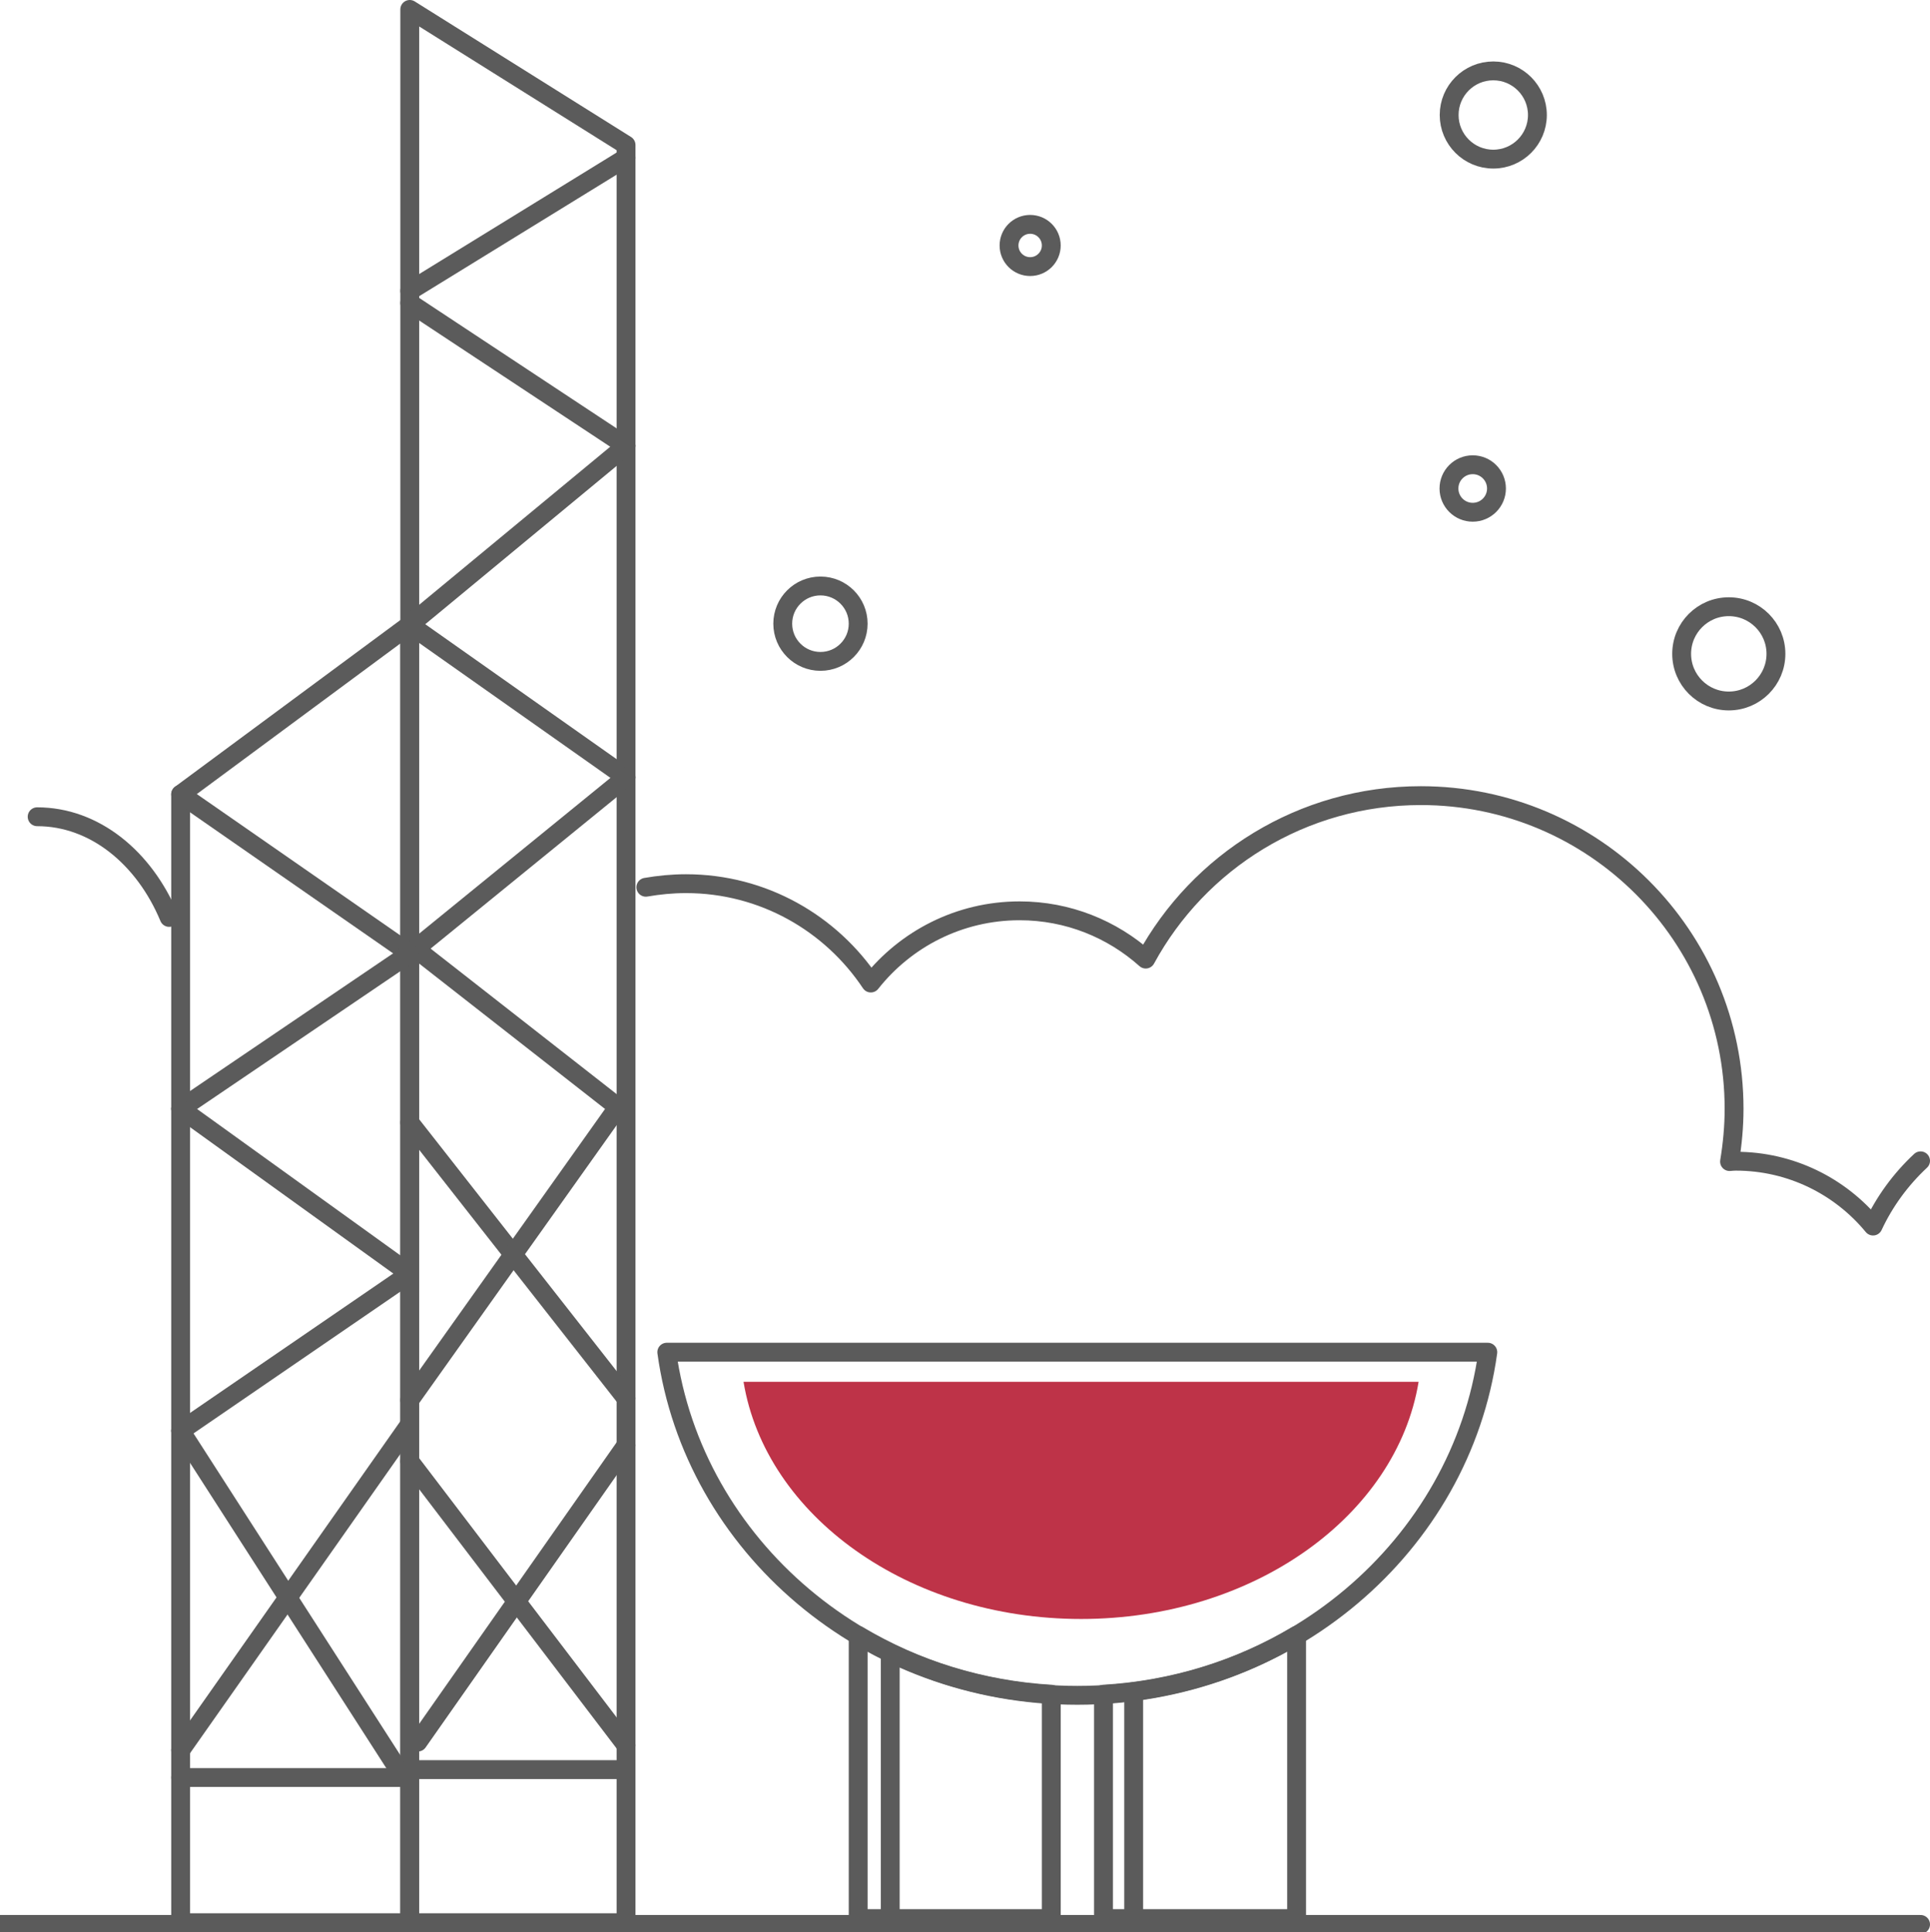 <?xml version="1.0" encoding="utf-8"?>
<!-- Generator: Adobe Illustrator 23.0.0, SVG Export Plug-In . SVG Version: 6.00 Build 0)  -->
<svg version="1.1" id="图层_4" xmlns="http://www.w3.org/2000/svg" xmlns:xlink="http://www.w3.org/1999/xlink" x="0px" y="0px"
	 viewBox="0 0 102.35 102.48" style="enable-background:new 0 0 102.35 102.48;" xml:space="preserve">
<style type="text/css">
	.st0{fill:none;stroke:#5B5B5B;stroke-linecap:round;stroke-linejoin:round;stroke-miterlimit:10;}
	.st1{fill:#BE3348;}
	.st2{fill:none;stroke:#5B5B5B;stroke-miterlimit:10;}
</style>
<g>
	<path class="st0" d="M8.97,48.66c-1.32-3.17-3.96-5.34-7-5.34"/>
	<path class="st0" d="M101.85,61.57c-1.05,0.98-1.91,2.15-2.52,3.46c-1.73-2.1-4.35-3.44-7.28-3.44c-0.11,0-0.22,0.01-0.33,0.02
		c0.15-0.91,0.24-1.85,0.24-2.8c0-9.17-7.44-16.61-16.61-16.61c-6.3,0-11.78,3.5-14.59,8.67c-1.78-1.59-4.12-2.56-6.69-2.56
		c-3.2,0-6.05,1.5-7.89,3.83c-2.11-3.17-5.71-5.27-9.8-5.27c-0.73,0-1.44,0.07-2.13,0.19"/>
	<g>
		<path class="st0" d="M35.36,71.72c1.42,10.27,10.62,18.2,21.77,18.2S77.48,82,78.9,71.72H35.36z"/>
		<path class="st1" d="M39.43,73.29c1.17,7.1,8.74,12.58,17.9,12.58s16.73-5.48,17.9-12.58H39.43z"/>
		<path class="st0" d="M45.51,86.74v15.02h10.24v-11.9C52,89.64,48.51,88.53,45.51,86.74z"/>
		<path class="st0" d="M58.52,89.86v11.9h10.24V86.74C65.75,88.53,62.26,89.64,58.52,89.86z"/>
		<line class="st0" x1="47.21" y1="88.01" x2="47.21" y2="101.76"/>
		<line class="st0" x1="60.12" y1="89.93" x2="60.12" y2="101.76"/>
	</g>
	<line class="st0" x1="0" y1="102.07" x2="101.85" y2="102.07"/>
	<circle class="st2" cx="43.51" cy="33.08" r="2"/>
	<circle class="st2" cx="54.63" cy="13.02" r="1.12"/>
	<circle class="st2" cx="79.19" cy="6.1" r="2.34"/>
	<circle class="st2" cx="78.1" cy="25.91" r="1.26"/>
	<circle class="st2" cx="91.68" cy="34.68" r="2.5"/>
	<g>
		<polygon class="st0" points="21.73,0.5 21.73,101.98 33.2,101.98 33.2,7.69 		"/>
		<line class="st0" x1="21.73" y1="15.43" x2="33.2" y2="8.37"/>
		<line class="st0" x1="33.2" y1="23.65" x2="21.73" y2="33.14"/>
		<line class="st0" x1="33.2" y1="23.65" x2="21.73" y2="16.07"/>
		<line class="st0" x1="33.2" y1="41.23" x2="21.73" y2="33.14"/>
		<line class="st0" x1="21.73" y1="50.57" x2="33.2" y2="41.23"/>
		<line class="st0" x1="22.16" y1="50.42" x2="32.77" y2="58.72"/>
		<line class="st0" x1="21.73" y1="59.54" x2="33.2" y2="74.17"/>
		<line class="st0" x1="32.77" y1="58.72" x2="21.73" y2="74.26"/>
		<line class="st0" x1="21.73" y1="77.51" x2="33.2" y2="92.57"/>
		<line class="st0" x1="33.2" y1="76.66" x2="22.16" y2="92.4"/>
		<line class="st0" x1="21.73" y1="93.86" x2="32.86" y2="93.86"/>
		<polygon class="st0" points="21.73,101.98 9.58,101.98 9.58,42.13 21.73,33.14 		"/>
		<line class="st0" x1="9.58" y1="42.13" x2="21.73" y2="50.57"/>
		<line class="st0" x1="9.58" y1="58.81" x2="21.73" y2="50.57"/>
		<line class="st0" x1="21.73" y1="67.56" x2="9.58" y2="58.81"/>
		<line class="st0" x1="9.58" y1="75.89" x2="21.73" y2="67.56"/>
		<line class="st0" x1="21.13" y1="93.86" x2="9.58" y2="75.89"/>
		<line class="st0" x1="9.58" y1="92.83" x2="21.73" y2="75.54"/>
		<line class="st0" x1="9.58" y1="94.28" x2="21.73" y2="94.28"/>
	</g>
</g>
</svg>
